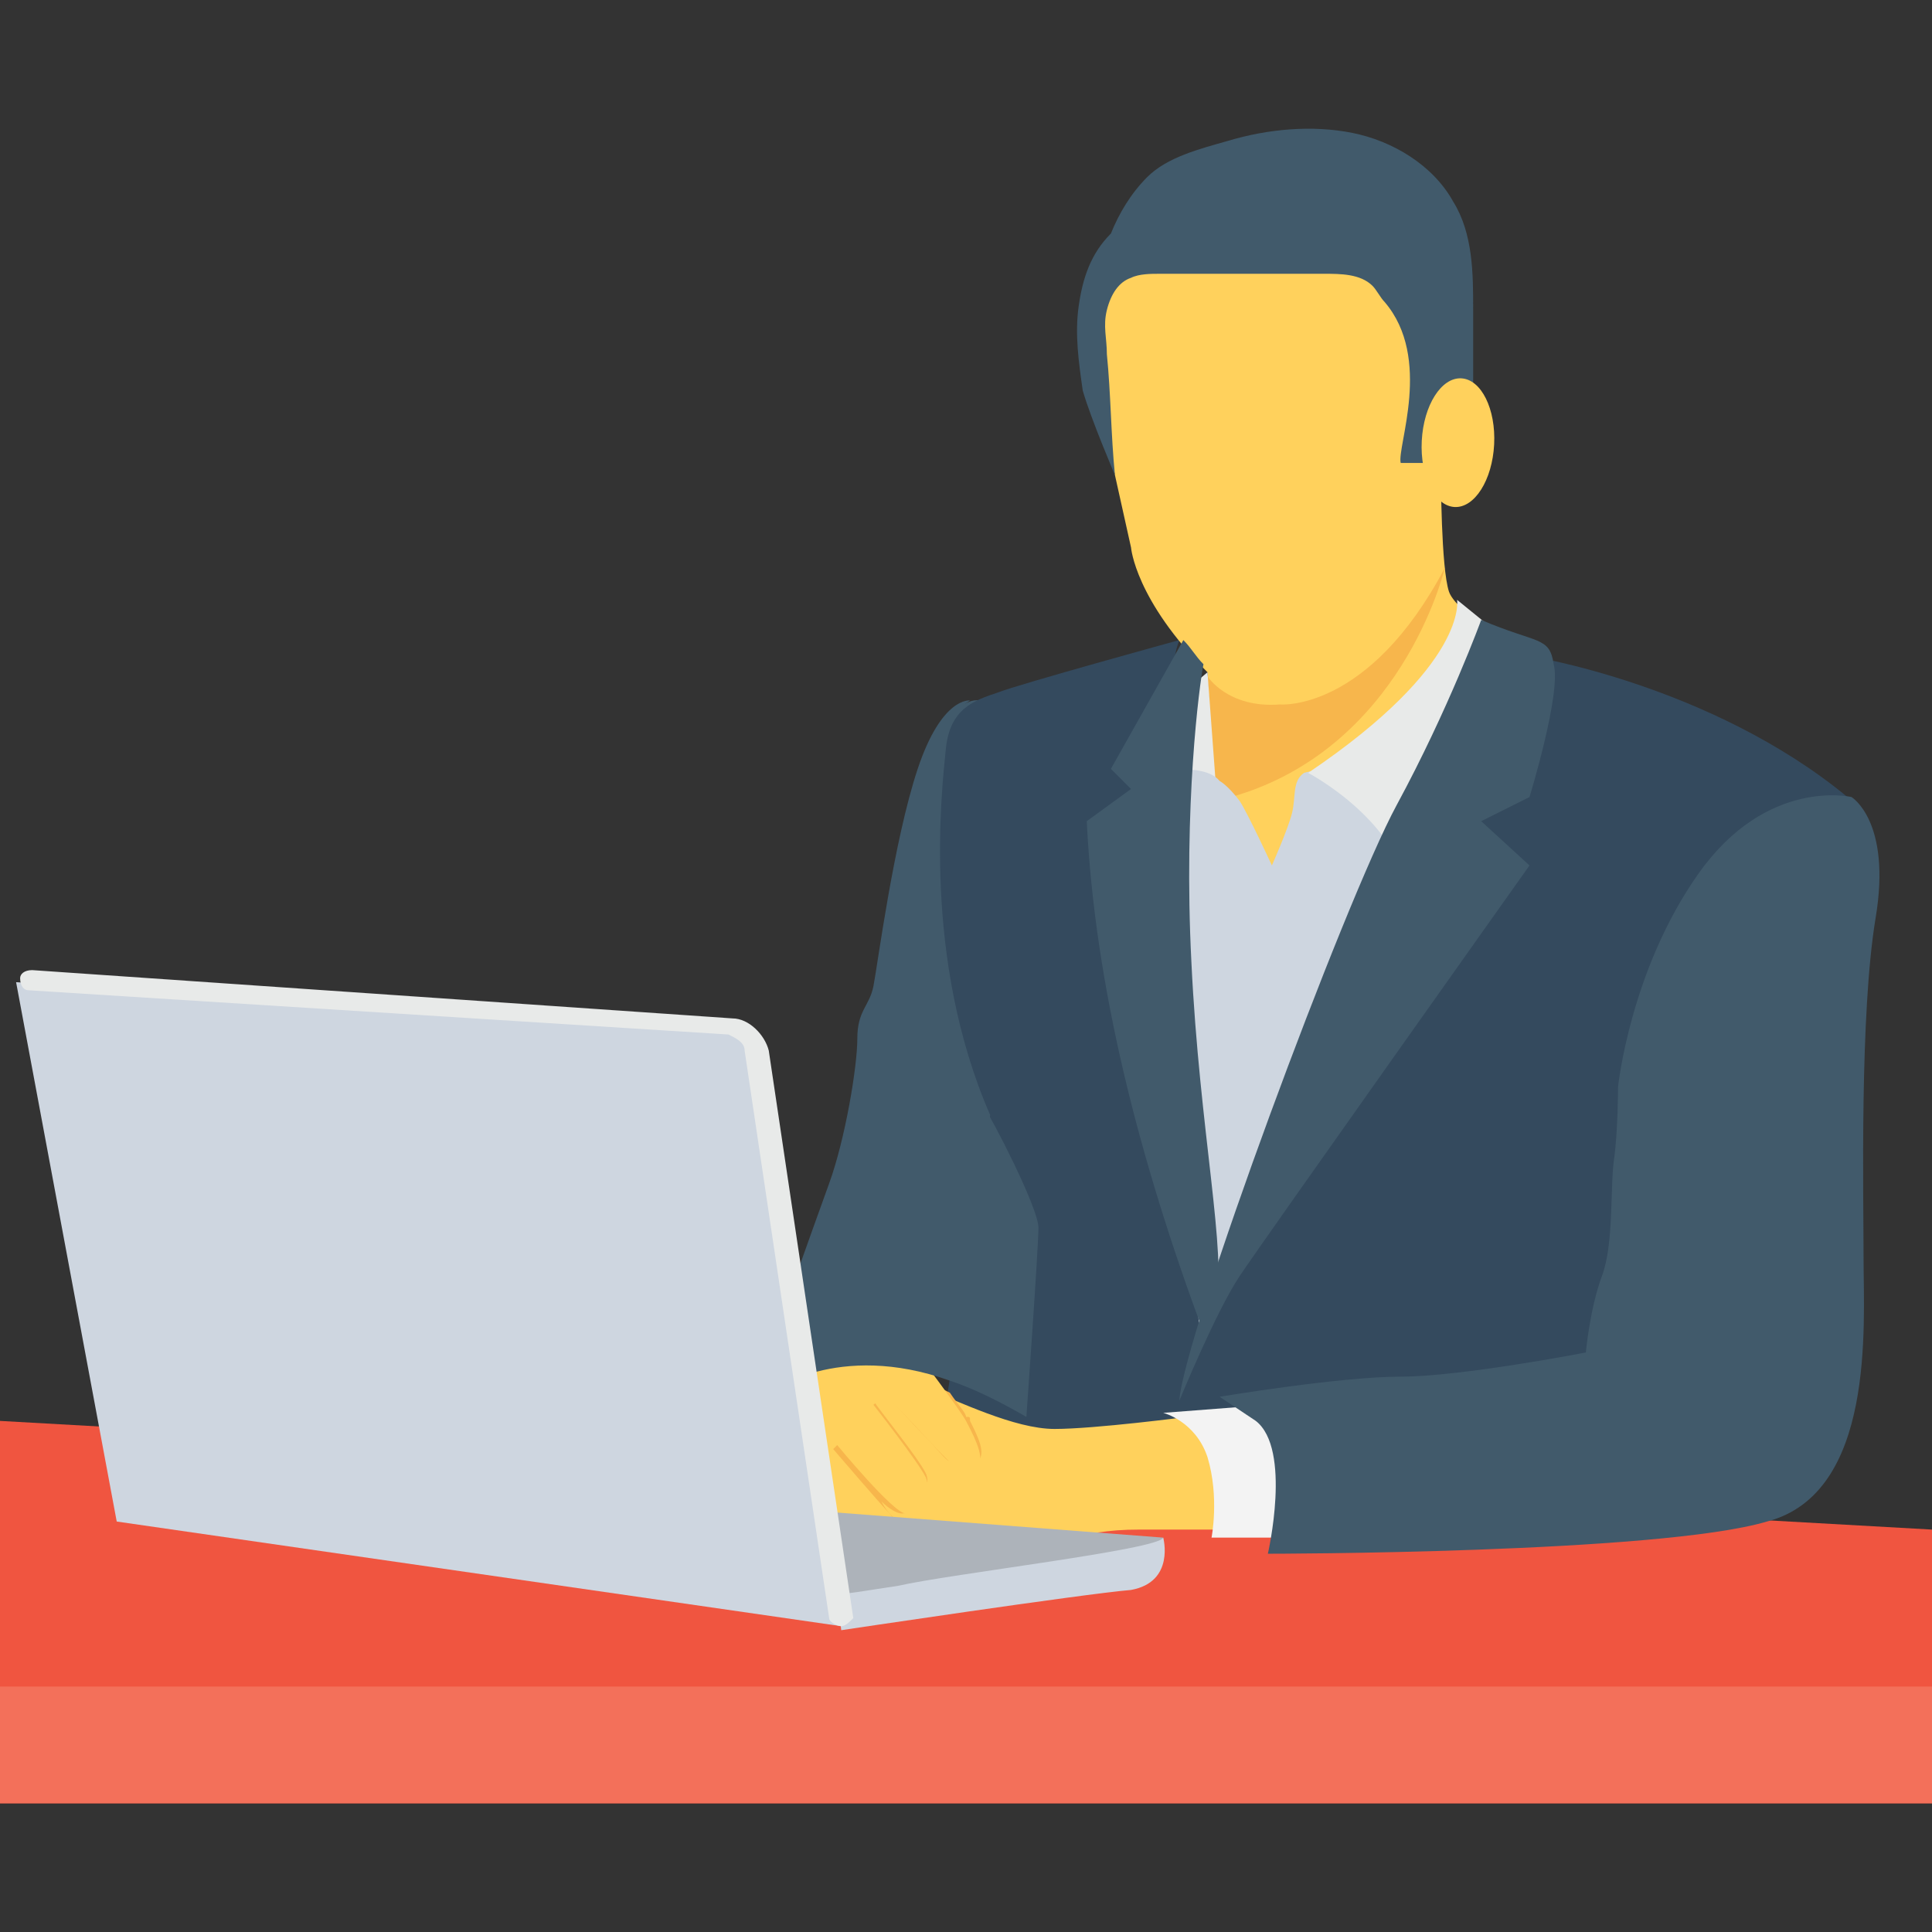 <?xml version="1.0" encoding="UTF-8"?> <!-- Generator: Adobe Illustrator 19.0.0, SVG Export Plug-In . SVG Version: 6.00 Build 0) --> <svg xmlns="http://www.w3.org/2000/svg" xmlns:xlink="http://www.w3.org/1999/xlink" id="Capa_1" x="0px" y="0px" viewBox="0 0 512 512" style="enable-background:new 0 0 512 512;" xml:space="preserve"><rect x="0" y="0" width="512" height="512" fill="#333333" stroke="none"/> <path style="fill:#415A6B;" d="M258.133,185.622c12.8-1.067,12.8-1.067,12.8-1.067l14.933,125.867l-9.6,13.867 c0,0-38.4-53.333-37.333-74.667C240,228.288,245.333,187.755,258.133,185.622z"></path> <polygon style="fill:#F05540;" points="0,376.555 0,477.888 512,477.888 512,405.355 "></polygon> <rect y="446.955" style="fill:#F3705A;" width="512" height="30.933"></rect> <g> <path style="fill:#344A5E;" d="M312.533,169.622c0,0-42.667,11.733-48,13.867c-6.4,2.133-12.8,4.267-13.867,14.933 c-1.067,10.667-6.4,55.467,11.733,97.067l-13.867,90.667l76.8,1.067l-9.6-58.667C316.8,328.555,304,190.955,312.533,169.622z"></path> <path style="fill:#344A5E;" d="M405.333,173.888c0,0,48,7.467,84.267,37.333l-33.067,176l-144,14.933v-30.933 C320,347.755,368,250.688,405.333,173.888z"></path> </g> <path style="fill:#FFD15C;" d="M314.667,375.488c0,0-24.533,3.2-35.2,3.2c-10.667,0-25.6-7.467-34.133-10.667 c-8.533-3.2-12.8-1.067-18.133,2.133c-4.267,3.2-12.8,27.733-12.8,30.933c0,3.2,49.067,9.6,61.867,7.467 c12.8-2.133,17.067-3.2,25.6-3.2s26.667,0,26.667,0S341.333,377.622,314.667,375.488z"></path> <path style="fill:#F7B64C;" d="M228.267,369.088c-4.267,3.2-10.667,20.267-12.8,27.733c1.067,1.067,2.133,3.2,4.267,5.333 c4.267,1.067,10.667,2.133,18.133,3.2c0-2.133-1.067-3.2-2.133-4.267c0,0-1.067-1.067-2.133-3.2c2.133,2.133,4.267,3.2,5.333,3.2 c2.133,0,4.267-1.067,5.333-3.2c1.067-2.133,2.133-5.333,1.067-7.467c-2.133-4.267-11.733-16-13.867-19.2 c0,0,1.067-1.067,2.133-1.067c0,0,0,0,1.067,0s6.4,6.4,9.6,9.6c4.267,4.267,6.4,7.467,7.467,7.467 c1.067,1.067,2.133,1.067,3.2,1.067c1.067,0,2.133,0,4.267-1.067c2.133-2.133,0-6.4-2.133-10.667c0-1.067,0-1.067-1.067-1.067 c0-1.067-2.133-3.2-4.267-6.4c-2.133-1.067-4.267-2.133-5.333-2.133C236.8,363.755,232.533,364.822,228.267,369.088z"></path> <path style="fill:#FFD15C;" d="M215.467,394.688c0,0,10.667,14.933,17.067,14.933c6.4,0,5.333-6.4,3.2-8.533 c-2.133-2.133-14.933-17.067-14.933-17.067l1.067-1.067c0,0,14.933,18.133,18.133,18.133c3.2,0,7.467-4.267,5.333-9.6 c-2.133-4.267-13.867-19.2-13.867-19.2s2.133-2.133,4.267-1.067c2.133,1.067,14.933,16,17.067,17.067s4.267,1.067,6.4,0 c2.133-2.133-2.133-9.6-3.2-11.733c-1.067-2.133-12.8-18.133-14.933-20.267c-2.133-2.133-13.867-7.467-16,0c0,0-2.133,3.2-5.333,3.2 s-6.4,2.133-6.4,6.4C210.133,368.022,215.467,394.688,215.467,394.688z"></path> <path style="fill:#F3F3F3;" d="M308.267,374.422c0,0,8.533,2.133,11.733,11.733c3.2,10.667,1.067,21.333,1.067,21.333h28.8v-36.267 L308.267,374.422z"></path> <path style="fill:#FFD15C;" d="M295.467,125.888l4.267,19.2c0,0,1.067,13.867,20.267,33.067l4.267,56.533l40.533-4.267 c17.067-20.267,27.733-32,45.867-52.267l0,0c0,0-24.533-14.933-26.667-21.333c-2.133-6.4-2.133-30.933-2.133-30.933 s0-50.133-8.533-67.2s-76.8-4.267-81.067,16C289.067,96.022,295.467,125.888,295.467,125.888z"></path> <path style="fill:#F7B64C;" d="M382.933,150.422L382.933,150.422c-20.267,38.4-43.733,36.267-43.733,36.267 c-13.867,1.067-19.2-7.467-19.2-7.467l2.133,33.067C369.067,201.622,381.867,154.688,382.933,150.422z"></path> <path style="fill:#E8EAE9;" d="M320,178.155l2.133,28.8c0,0-7.467,3.2-16,24.533v-41.6L320,178.155z"></path> <path style="fill:#CED6E0;" d="M323.2,206.955c0,0,2.133,1.067,5.333,5.333c2.133,3.2,8.533,17.067,8.533,17.067 s4.267-9.6,5.333-13.867c1.067-4.267,0-8.533,3.2-10.667c3.2-1.067,12.8-1.067,12.8-1.067l37.333,1.067l-77.867,147.2L304,204.822 C304,204.822,318.933,201.622,323.2,206.955z"></path> <path style="fill:#415A6B;" d="M295.467,125.888c-1.067-10.667-1.067-21.333-2.133-32c0-4.267-1.067-7.467,0-11.733 c1.067-4.267,3.2-7.467,6.4-8.533c2.133-1.067,5.333-1.067,7.467-1.067h43.733c4.267,0,9.6,0,12.8,3.2 c1.067,1.067,2.133,3.2,3.2,4.267c12.8,14.933,3.2,38.4,4.267,42.667h19.2c0-1.067,0-3.2,0-4.267c0-11.733,0-23.467,0-36.267 c0-9.6,0-20.267-5.333-28.8c-5.333-9.6-16-16-26.667-18.133c-10.667-2.133-22.4-1.067-33.067,2.133 c-7.467,2.133-16,4.267-21.333,9.6c-4.267,4.267-7.467,9.6-9.6,14.933c-5.333,5.333-7.467,11.733-8.533,19.2s0,14.933,1.067,22.4 C289.067,110.955,295.467,125.888,295.467,125.888z"></path> <ellipse transform="matrix(0.052 -0.999 0.999 0.052 249.02 496.986)" style="fill:#FFD15C;" cx="386.163" cy="117.389" rx="17.067" ry="9.6"></ellipse> <path style="fill:#E8EAE9;" d="M386.133,158.955c0,0,3.2,17.067-39.467,45.867c0,0,24.533,12.8,26.667,33.067l29.867-65.067 L386.133,158.955z"></path> <g> <path style="fill:#415A6B;" d="M392.533,164.288c0,0-8.533,23.467-22.4,49.067c-13.867,25.6-56.533,140.8-57.6,157.867 c0,0,9.6-23.467,16-33.067c6.4-9.6,76.8-108.8,76.8-108.8l-12.8-11.733l12.8-6.4c0,0,8.533-27.733,6.4-35.2 C410.667,168.555,407.467,170.688,392.533,164.288z"></path> <path style="fill:#415A6B;" d="M322.133,345.622l-3.2,7.467c-17.067-45.867-28.8-91.733-30.933-135.467l11.733-8.533l-5.333-5.333 l19.2-34.133c2.133,2.133,3.2,4.267,5.333,6.4c-1.067,5.333-5.333,37.333-3.2,78.933 C317.867,299.755,325.333,332.822,322.133,345.622z"></path> <path style="fill:#415A6B;" d="M428.8,288.022c0,0,3.2-30.933,21.333-56.533c18.133-25.6,40.533-20.267,40.533-20.267 s10.667,6.4,6.4,32c-4.267,25.6-3.2,73.6-3.2,90.667c0,17.067,3.2,61.867-25.6,69.333c-28.8,8.533-132.267,8.533-132.267,8.533 s6.4-27.733-3.2-35.2c-9.6-6.4-9.6-6.4-9.6-6.4s32-5.333,48-5.333s49.067-6.4,49.067-6.4s1.067-11.733,4.267-20.267 c3.2-8.533,2.133-23.467,3.2-30.933C428.8,299.755,428.8,288.022,428.8,288.022z"></path> <path style="fill:#415A6B;" d="M275.2,325.355c0,5.333-3.2,50.133-3.2,50.133c-7.467-4.267-13.867-7.467-20.267-9.6 c-29.867-10.667-48,3.2-48,3.2v-10.667c0,0,11.733-33.067,16-44.8s7.467-30.933,7.467-38.4s3.2-8.533,4.267-13.867 c1.067-5.333,5.333-38.4,11.733-57.6c6.4-19.2,13.867-18.133,13.867-18.133c-3.2,2.133-6.4,5.333-7.467,11.733 c-1.067,10.667-6.4,55.467,11.733,97.067C262.4,295.488,275.2,320.022,275.2,325.355z"></path> </g> <path style="fill:#ADB3BA;" d="M301.867,413.888c0,0,6.4-4.267,6.4-6.4l-110.933-8.533l17.067,26.667L301.867,413.888z"></path> <g> <path style="fill:#CED6E0;" d="M308.267,407.488c-1.067,3.2-56.533,9.6-70.4,12.8c-7.467,1.067-12.8,2.133-16,2.133l1.067,9.6 c0,0,64-9.6,76.8-10.667C311.467,419.222,308.267,407.488,308.267,407.488z"></path> <path style="fill:#CED6E0;" d="M222.933,430.955l-23.467-152.533c0-3.2-3.2-6.4-6.4-6.4l-188.8-11.733l26.667,142.933 L222.933,430.955z"></path> </g> <path style="fill:#E8EAE9;" d="M222.933,430.955c-1.067,0-3.2-1.067-3.2-2.133l-22.4-150.4c0-2.133-2.133-3.2-4.267-4.267 l-185.6-11.733c-1.067,0-2.133-1.067-2.133-3.2l0,0c0-1.067,1.067-2.133,3.2-2.133l185.6,12.8c4.267,0,8.533,4.267,9.6,8.533 l22.4,150.4C225.067,429.888,224,430.955,222.933,430.955L222.933,430.955z"></path> <g> </g> <g> </g> <g> </g> <g> </g> <g> </g> <g> </g> <g> </g> <g> </g> <g> </g> <g> </g> <g> </g> <g> </g> <g> </g> <g> </g> <g> </g> </svg> 